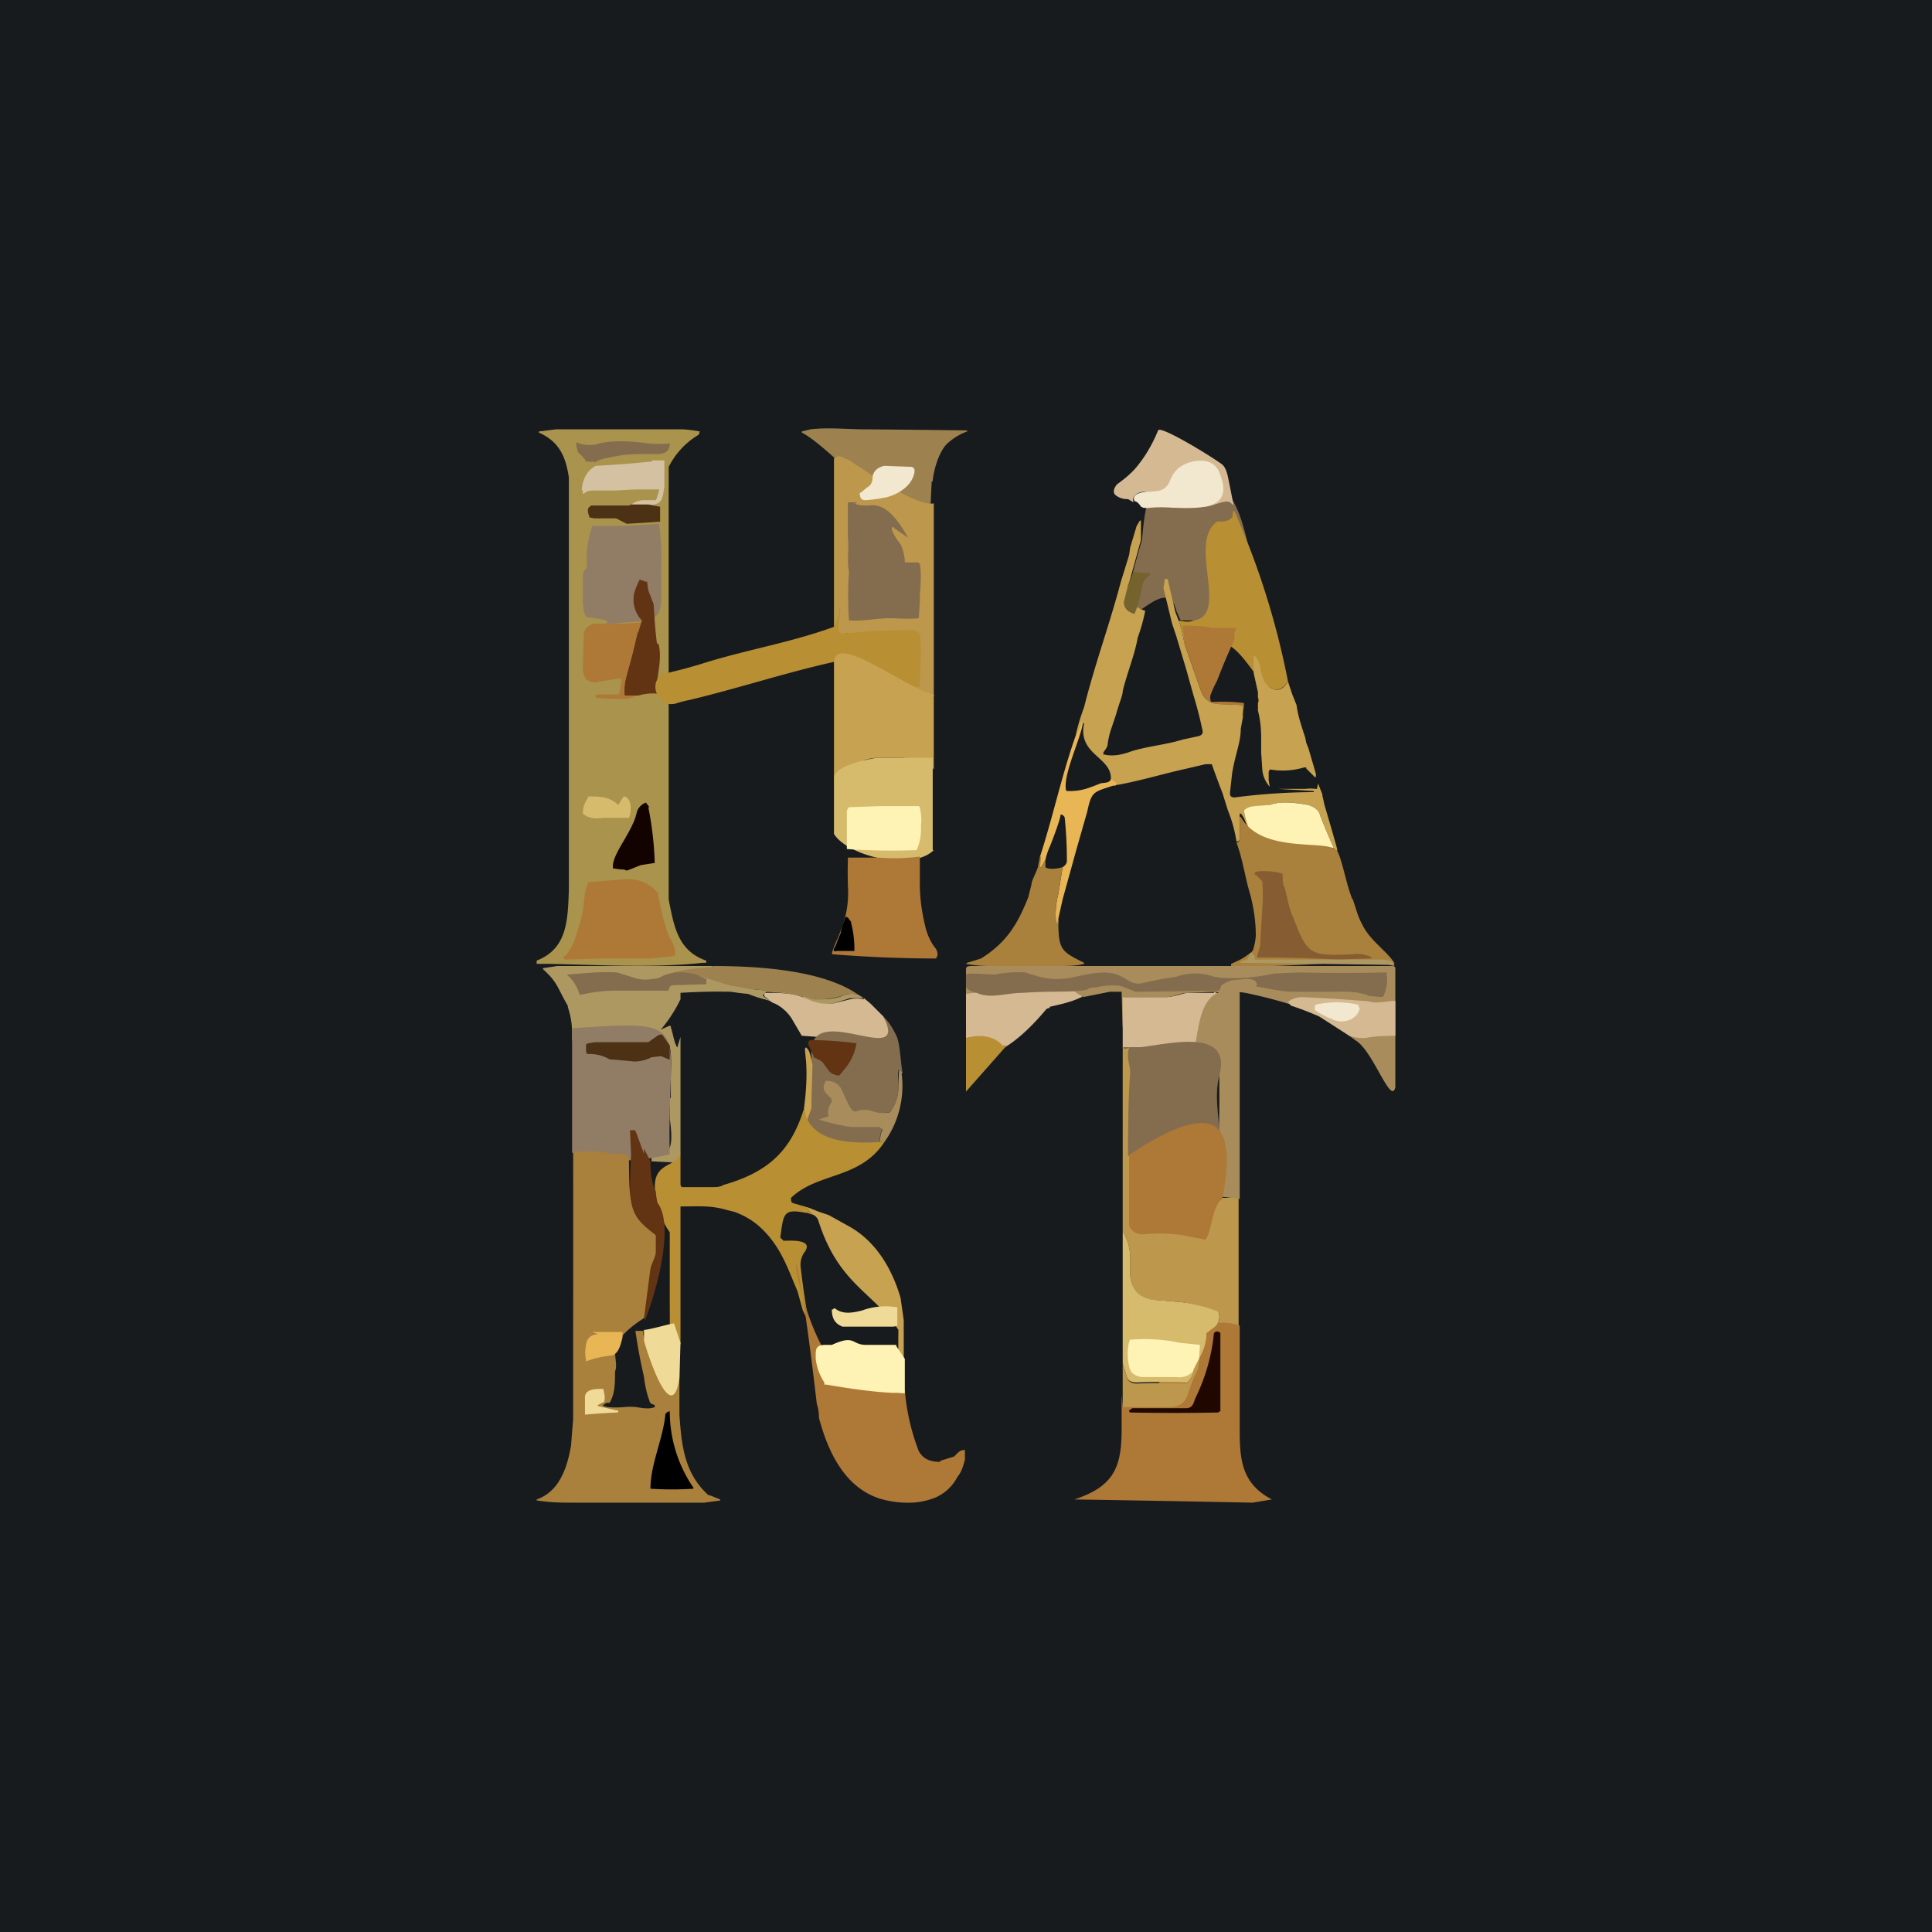 <!-- by TradingView --><svg width="18" height="18" viewBox="0 0 18 18" xmlns="http://www.w3.org/2000/svg"><path fill="#181B1E" d="M0 0h18v18H0z"/><path d="M11.7 5.53a3.02 3.02 0 0 1 .02.2l-.1.02-.2.03a7.69 7.69 0 0 1-.3 0H11l-.01-.02-.03-.07c-.12-.48-.73.72-.32-.66.05-.57.09-.42.53-.5.42-.17.48.76.54 1Z" fill="#846D4F"/><path d="m10.63 5.03-.11.4-.01.02c.02.12.02.2.16.24a1.68 1.68 0 0 1-.07.25c-.03.17-.1.33-.14.5 0 .04-.03.1-.06.21l-.04.12a.78.78 0 0 0-.04.16c0 .03-.02.05-.04.08v.02h.01c.08.02.17 0 .25-.03.16-.05.32-.06.48-.11l.14-.03c.05-.01.05-.04.04-.07a3.56 3.56 0 0 0-.08-.31l-.07-.25-.09-.3-.04-.12-.08-.33.01-.07V5.4a.02.02 0 0 1 .03 0l.07.3.03.08c.03.07.04.15.06.23l.14.4c.03.09.07.14.18.15a3.35 3.35 0 0 1 .22.01v.13-.02l-.02.11c0 .08-.02.15-.04.23a2.1 2.1 0 0 0-.04.18l-.02.18v.02c0 .02.02.03.04.03a5.87 5.87 0 0 1 .74-.05v-.01l-.33-.02h.25a.4.4 0 0 1 .1 0h.01l.01-.05.04.1v.01l.02.09a29.7 29.7 0 0 1 .11.38l.01.04c-.02.03-.05.04-.08.03l.06-.02a6.26 6.26 0 0 1-.14-.33c-.01-.05-.05-.08-.11-.1-.1-.02-.26-.04-.36 0a.29.29 0 0 1-.13.01.16.16 0 0 0-.1.04h-.01v.01a.8.8 0 0 0 .05.17 1.61 1.61 0 0 1 .05.11c.06.06.12.06.22.07a3.6 3.6 0 0 0-.13 0c-.05 0-.08-.02-.1-.07l-.08-.19a.19.19 0 0 0-.04-.07h-.01v.22c0 .02 0 .04-.03.04a1.3 1.3 0 0 0-.08-.29l-.05-.16a8.76 8.76 0 0 1-.1-.27h-.06l-.17.04c-.23.05-.45.12-.69.16a.1.1 0 0 0 .04-.01.25.25 0 0 1-.06-.06c0-.2-.31-.22-.25-.51l-.02-.01v.03l-.06.1a1.85 1.85 0 0 1 .08-.27c.1-.4.24-.78.34-1.16l.08-.26.01-.07.06-.2.03-.05h.01v.18Z" fill="#C7A250"/><path d="m11.44 4.44.05.25v.01h-.01c-.04-.07-.17.02-.25.02-.26-.03-.42-.15-.55-.14-.05 0-.14.02-.12.1l-.05-.03h-.01a.17.17 0 0 1-.11-.04c-.03-.03 0-.08.02-.1.07-.05.13-.1.18-.16.09-.11.15-.22.2-.34.02-.05.51.25.6.32.03.03.04.07.05.11Z" fill="#D5B993"/><path d="M10.92 4.73a1.36 1.36 0 0 0-.2 0 .2.2 0 0 1-.07 0l-.02-.01c-.02-.03-.04-.05-.06-.05-.03-.07.06-.08.11-.09.1 0 .18 0 .22-.1.03-.07.06-.12.15-.16.1-.04.24-.05.3.06.17.37-.15.36-.43.35Z" fill="#F2E7CF"/><path d="M11.5 4.76a7.4 7.4 0 0 1 .5 1.59c-.04.05-.08.1-.16.06-.22-.1-.3-.62-.8-.4-.02-.08-.03-.16-.06-.23.04.01.1.02.14 0 .34-.04-.06-.73.22-.92.06 0 .1 0 .14-.04l.01-.06Z" fill="#B88F33"/><path d="m10.51 5.45.01-.02.04-.1h.02l.12.01a.01.01 0 0 1 .01.02.17.17 0 0 0-.07.11 1.1 1.1 0 0 1-.07.25c-.07-.02-.1-.06-.1-.11l.04-.16Z" fill="#75632E"/><path d="M11.54 5.85c-.04 0-.04.06-.04.09v.02a6.16 6.16 0 0 0-.16.38 1.22 1.22 0 0 0-.06.13.1.1 0 0 0 0 .06v.01h.02a1.61 1.61 0 0 1 .29.01v.03l-.02.12.01-.13-.22-.01c-.1 0-.15-.06-.18-.15l-.14-.4-.02-.17a.01.01 0 0 1 .01-.01c.09 0 .17 0 .26.02h.25Z" fill="#AE7837"/><path d="m12 6.35.04.12.04.1c.01.08.03.15.08.3l.01.05.02.05.07.24v.03h-.01l-.08-.08v-.01h-.02a.7.7 0 0 1-.31.02h-.01l-.01.02v.08l.01.06a.27.27 0 0 1-.07-.17l-.01-.15v-.14c0-.09-.01-.17-.03-.25v-.07a.06.06 0 0 0 0-.05v-.05l-.04-.18v-.16h.01c.03.03.04.06.05.1.01.08.04.17.1.2.08.04.12 0 .16-.06Z" fill="#C7A250"/><path d="M9.93 7.35c0 .01 0 .02.02.02h.02c.11 0 .18-.03.28-.07.03-.01.1 0 .1-.05a.25.25 0 0 0 .06.05c-.01.02-.02.02-.04.02-.18.06-.2.05-.24.24l-.1.35-.13.47-.04.18v.04a.01.01 0 0 1-.02 0 .74.74 0 0 1 .02-.27l.04-.25c.03-.02.04-.04.04-.06a3.92 3.92 0 0 0-.02-.4.04.04 0 0 0-.03-.03h-.01v.01c-.01.06-.08.24-.1.29a.6.6 0 0 0-.04.12l-.04.07h-.01v-.1c.12-.37.2-.75.33-1.12l.05-.1v-.03h.02c-.02.15-.18.47-.16.62Z" fill="#E9B655"/><path d="m12.38 7.95.04-.02h.01v-.04a.15.15 0 0 1-.12.04c-.13 0-.27 0-.4-.02-.1-.01-.16 0-.22-.07v-.01a1.62 1.62 0 0 0-.05-.1.8.8 0 0 1-.05-.17v-.01a.16.16 0 0 1 .1-.04l.14-.01c.1-.04.25-.02.36 0 .06.02.1.05.11.1a6.26 6.26 0 0 0 .14.33l-.06.02Z" fill="#FEF2B5"/><path d="M12.6 8.37c.03.08.05.17.09.24.07.15.23.25.3.36V9c-.1-.02-.12-.05-.16-.05-.5.03-1.22.07-1.3.05h-.06v-.02c.11-.05.11-.05.19-.11a.07.07 0 0 0 .02-.04.52.52 0 0 0 .02-.11c0-.14-.02-.26-.05-.38-.05-.16-.07-.33-.13-.49.02 0 .03-.02.03-.04v-.2h.01c.2.36.83.2.9.32.05.1.08.3.14.45ZM9.7 7.98l-.01.1h.01l.04-.07V8.08l.02.01c.05.01.1 0 .14-.01l-.04.25a.74.74 0 0 0-.02.27h.01l.01-.04c0 .28.02.3.22.4l.02.01v.01c-.07.02-.16.02-.26.02h-.62A1.17 1.17 0 0 1 9 8.98l.01-.01a4.48 4.48 0 0 0 .13-.04c.24-.15.34-.32.44-.57l.03-.12c0-.03.03-.08.06-.16l.02-.1Z" fill="#A9813C"/><path d="M12.5 8.94h-.05a14.42 14.42 0 0 0-.74-.02l.03-.11.02-.34a1.6 1.6 0 0 0 0-.26l-.06-.06h-.01v-.02l.02-.01a.6.6 0 0 1 .24.02c0 .05 0 .1.02.13.03.12.04.2.08.28.13.34.15.36.55.34a.3.3 0 0 1 .18.03v.01a10.04 10.04 0 0 0-.28.01Z" fill="#865D33"/><path d="M12.45 8.94h.38c.05 0 .1 0 .14.02l.01.03a485.9 485.9 0 0 0-1.43-.02l.01-.01.02-.01c.04 0 .05-.02.06-.05l.01-.02h.02v.01l.02.02v.03h.76Z" fill="#AE9862"/><path d="M10.52 9.76c.66.4-.18 2.4.87 1.4h.15v1.19h-.19l-.03.01a.12.12 0 0 0 .03-.14h-.01a1.26 1.26 0 0 0-.35-.09l-.25-.02c-.21-.03-.22-.2-.21-.36a.5.5 0 0 0-.07-.28V9.75c0 .02.03.02.06.01Z" fill="#BC974C"/><path d="M11.55 12.35v.9c0 .3-.01.56.3.72l-.18.03a337.9 337.9 0 0 0-1.66-.03c.36-.12.44-.29.44-.65V13l.01.1v.01c.54-.15.54-.94 1.09-.76Z" fill="#AE7837"/><path d="M12.57 9.65c-.03-.29-.7-.4-.54-.29a4.45 4.45 0 0 0-.38-.1.8.8 0 0 0-.22-.02v.14c-.01-.07-.03-.14-.12-.14l-.25.01c-.06 0-.13.04-.2.04h-.39l-.01.3-.01-.34v-.01h-.11l-.3.06.03-.01h.02v-.01h-.23c-.54-.03-.77-.1-.86.22v-.47C9 9 9.03 9 9.07 9h3.9c.02 0 .03.01.03.02v1.11c-.04.17-.2-.32-.36-.43l-.07-.05Z" fill="#A88C5B"/><path d="M11.31 9.24c.19.08.1 0-.1.44a.15.15 0 0 1-.08.08H10.46v-.47h.4c.07 0 .14-.03.2-.04h.25ZM9.78 9.39a.5.5 0 0 0-.03.01c-.44.53-.75.51-.75.27v-.41s.7-.1.9-.1c.07.01.12.11.19.12-.08.05-.22.08-.31.1ZM12.57 9.65a31.42 31.42 0 0 0-.28-.18 2.78 2.78 0 0 0-.26-.1.11.11 0 0 1-.03-.04.25.25 0 0 1 .13-.04 15.35 15.35 0 0 1 .63.04c.06.03.24-.02.24 0v.32s-.19 0-.27.02a.4.4 0 0 1-.16-.02Z" fill="#D5B993"/><path d="M11.55 9.24V11.17l-.16-.02c-.09-.97-.02-.05-.03-1.13-.01-.19.04-.22-.4-.26h.17c.05-.23.05-.6.42-.52Z" fill="#A88C5B"/><path d="M9 9.67s.22-.07.34.07h.04l-.38.43v-.5Z" fill="#B88F33"/><path d="M10.75 10.77h-.24c0-.26 0-.52.02-.78 0-.06-.04-.14-.01-.23.17.03.98-.26.84.26-.05.2 0 .39 0 .54 0 .06-.06.18-.09.2v.01h-.52Z" fill="#846D4F"/><path d="M11.4 11.15c-.12.1-.1.31-.17.4l-.2-.04a1.44 1.44 0 0 0-.38-.01c-.06 0-.1-.02-.13-.08v-.66c.7-.46 1.03-.43.87.4Z" fill="#AE7837"/><path d="m11.32 12.36-.08.06c0 .08-.02.15-.06.22l-.01.03c-.17-.17-.27.03-.05.1a.2.2 0 0 1-.06.11 6.23 6.23 0 0 0-.47 0c-.07 0-.09-.03-.1-.08l-.03-.1v-1.23a.5.5 0 0 1 .07.28c-.01.16 0 .33.22.36l.24.02a1.27 1.27 0 0 1 .36.09c.02.05.01.1-.03.14Z" fill="#D6BB6D"/><path d="M11.37 12.41v.74h-.01l-.01.01a21.54 21.54 0 0 1-.82 0l-.01-.01v-.01l.03-.02h.5c.07 0 .07-.06.09-.1a1.76 1.76 0 0 0 .17-.6c.02-.02.04-.02.06 0Z" fill="#200801"/><path d="m11.17 12.67-.05.1c-.03.04-.09.07-.16.06h-.32c-.07-.01-.11-.04-.12-.1a.49.49 0 0 1 0-.23l.01-.02h.02c.15-.01.3 0 .44.03l.19.02-.01.14Z" fill="#FEF2B5"/><path d="m11.18 12.64-.02.12a1.3 1.3 0 0 0-.09.22c-.03.1-.08.13-.2.13a62.47 62.47 0 0 0-.41 0v-.41l.03.1c.01.05.03.09.1.09a6.33 6.33 0 0 1 .46 0h.01a.2.2 0 0 0 .06-.13l.05-.1.01-.02Z" fill="#BC974C"/><path d="m11.7 9.19.01-.01c0-.06-.07-.06-.1-.06l-.1.01c-.05 0-.1.03-.13.05l-.02.05h-.01l-.76.01h-.01l-.1-.04c-.05-.03-.2-.02-.27 0-.03 0-.05 0-.08.02-.14.03-.32.01-.6.03-.16 0-.3.06-.43 0-.02 0-.1-.03-.1-.06v-.11c0-.02.23 0 .27 0a1.06 1.06 0 0 1 .28-.02l.1.03c.12.04.25.04.37.01.14-.03.31-.07.43 0 .05.02.1.08.19.06a7.25 7.25 0 0 1 .19-.04l.13-.02a.52.52 0 0 1 .35 0l.07.01c.15.01.31 0 .49-.04l.23-.01a18.92 18.92 0 0 0 .82 0v.02c.01.07 0 .13-.03.2l-.01.01-.12-.01c-.13-.05-.21-.04-.39-.04h-.31c-.12 0-.24-.03-.36-.05Z" fill="#846D4F"/><path d="M12.67 9.39c-.02.11-.16.16-.27.1a.65.65 0 0 1-.15-.08v-.04l.01-.01a.88.88 0 0 1 .39 0l.01.01v.02Z" fill="#F2E7CF"/><path d="m6.63 9 .12.05h.01c.03.11.18.16.29.17l.33.03.2.05a.3.3 0 0 0 .09.01c.06 0 .13-.01.2-.04a.2.2 0 0 1 .13 0l.05.03h-.13l-.16.05c-.1.01-.19 0-.27-.06-.12-.04-.23-.04-.34-.05h-.01l-.03.03v.01l.07.05a.3.3 0 0 0-.06-.02 1.2 1.2 0 0 1-.15-.05 2.11 2.11 0 0 1-.16-.02 5.56 5.56 0 0 0-.47.01v.06c-.13.27-.43.65-.84.52l-.07.01a.54.54 0 0 1-.1-.15c0-.13 0-.18-.04-.31v-.01c-.1-.17-.09-.21-.22-.33l-.01-.01a.01.01 0 0 1 0-.01L5.19 9a1147.3 1147.3 0 0 0 1.45 0Z" fill="#AE9862"/><path d="M8 9.27a.2.2 0 0 0-.13 0 .72.72 0 0 1-.2.04.3.3 0 0 1-.1 0c-.17-.06-.34-.07-.52-.09-.07 0-.13-.02-.2-.03-.16-.02-.47-.19-.66-.1.2-.09.53-.07.44-.09.4 0 1.03.03 1.37.27Z" fill="#9D824F"/><path d="M6.26 9.18a.06.06 0 0 0-.03.04v.01H5.7a1.67 1.67 0 0 0-.3.04.37.37 0 0 0-.12-.19c.14-.01.31-.03.47-.02l.16.05c.06.02.12.02.17.01.01 0 .05 0 .1-.03a.43.43 0 0 1 .26-.02c.05 0 .1.04.14.05a.01.01 0 0 1 0 .01v.03a.01.01 0 0 1 0 .01l-.33.01Z" fill="#846D4F"/><path d="m8.05 9.3.06.05.12.12c.04.07.08.13.05.2a.5.5 0 0 1-.23.02 94.99 94.99 0 0 1-.58-.04l-.1-.17a.4.4 0 0 0-.15-.13.12.12 0 0 1-.04-.02l-.06-.05c0-.02 0-.03.02-.03.12 0 .23 0 .34.04h.01c.08.05.18.07.27.06l.16-.04a.33.33 0 0 1 .13 0Z" fill="#D5B993"/><path d="M8.23 9.47c.06.06.1.13.13.2.03.1.03.23.05.33-.06-.14-.04.11-.04.15a.38.38 0 0 1-.07.2v.01c-.49.08-.25.01-.08.16a.22.22 0 0 0-.02.12c-.07.1-.16.14-.28.12-.05 0-.11-.03-.17-.02l-.3.03c-.02 0-.03 0-.05-.02v-.01l.06-.13.1-.28v-.5c-.04-.54.93.15.67-.36Z" fill="#846D4F"/><path d="M6.34 9.67v1.07l-.02.13a.01.01 0 0 1-.02 0l-.02-.04h-.01l-.2-.01v-.03c0-.02 0-.02.02-.02.15-.01.19-.06.15-.35v-.12h-.31c-.05 0-.1 0-.15-.02h-.01a.01.01 0 0 1 0-.02c.13-.03.25-.02.38-.02l.1-.01v-.18c0-.1.01-.2-.01-.3l-.07-.1-.02-.01h-.01l-.1.07.1-.11.09-.04a.02.02 0 0 1 .02 0v.01c.03.1.03.14.06.19l.03-.1Z" fill="#AE9862"/><path d="M6.24 10.75a.02.02 0 0 1-.02.01c-.34.07-.4.07-.89-.02V9.58c1.17-.08.88-.04.91 1.17Z" fill="#917C66"/><path d="M6.24 9.74v.13a.01.01 0 0 1-.01 0l-.07-.03-.09.01a.35.35 0 0 1-.16.04 6.99 6.99 0 0 0-.23-.02.37.37 0 0 0-.2-.05h-.01l-.01-.02V9.73l.02-.01.06-.01h.5l.1-.07h.03l.07.1Z" fill="#4C3115"/><path d="M7.46 10.61c.03-.1.06-.14.03-.28.02-.15.03-.3.02-.44l-.01-.1v-.02a.01.01 0 0 1 .02 0c.03.02.04.12.05.15l-.01.34v.07l-.1.28Z" fill="#C7A250"/><path d="M8.4 10a.9.9 0 0 1-.16.64H8.2c0-.03 0-.07.02-.11v-.01l-.03-.02h-.26a1.72 1.72 0 0 1-.3-.07l.09-.03a.15.15 0 0 1 .02-.12.04.04 0 0 0 0-.05c-.05-.05-.09-.08-.05-.15v-.01h.01c.07 0 .12.03.15.1.14.32.08.11.3.19a.3.3 0 0 0 .15 0v-.01a.38.38 0 0 0 .07-.2 1.65 1.65 0 0 1 .01-.2l.03.05Z" fill="#A88C5B"/><path d="M7.49 10.33c.04.22.23.34.7.31h.05c-.23.35-.62.28-.87.52a.02.02 0 0 0 0 .01c0 .02 0 .03.02.04l.14.04c0 .03.02.05.05.07l-.06-.02h-.01c-.21-.04-.21 0-.24.23l.03.03c.05 0 .28-.02.2.1a.2.2 0 0 0-.04.15 7.83 7.83 0 0 0 .07.48h-.01l-.04-.08-.05-.18c-.09-.21-.15-.4-.32-.57a.7.7 0 0 0-.27-.17l-.08-.02c-.14-.04-.25-.03-.4-.03h-.02v1.28c-.09.14-.1.27-.1-.48v-.56a.58.58 0 0 1-.1-.22c-.15-.48.18-.35.2-.53v.31l.01.02h.29c.03 0 .07 0 .1-.02.42-.12.63-.32.75-.71Z" fill="#B88F33"/><path d="m6 10.7.06.12c0 .1.01.2.05.28l.01.1c.17.2 0 .82-.11 1.1a5.25 5.25 0 0 1-.13-1.54l-.01-.22a.02.02 0 0 1 0-.01h.05v.01l.01.02.07.19v-.04Z" fill="#623414"/><path d="m5.82 10.76.04.02c0 .5.02.55.24.72a.02.02 0 0 1 .01.02v.14c0 .05-.04.11-.05.16l-.06.46c-.4.26-.22.36-.27.5 0 .1 0 .19-.04.27l-.01.02h-.03l-.03.02v.01a.3.3 0 0 1 .04.01.95.95 0 0 0 .15 0 .55.55 0 0 1 .12 0c.06.01.12.02.17 0v-.02c-.03-.01-.04-.01-.05-.04a1.01 1.01 0 0 1-.05-.22l-.03-.14a5.18 5.18 0 0 1-.05-.29H6c-.06.03.32.86.33.14v.64c.02.3.05.55.27.75h.01l.1.04v.01l-.15.02h-1.2c-.12 0-.23 0-.35-.02H5v-.01c.2-.07.28-.27.32-.5l.02-.25v-.87a591.48 591.48 0 0 0 0-1.61c.09-.02.25-.02.36.01h.12Z" fill="#A9813C"/><path d="m7.53 11.25.1.04.09.03.18.1c.26.14.41.4.49.67l.03.21v.46l-.04-.12c-.04.04-.01.25-.01.3a36.32 36.32 0 0 1 0-.55c-.23-.35-.55-.42-.74-1-.01-.04-.03-.06-.05-.07-.03-.02-.05-.04-.05-.07Z" fill="#C7A250"/><path d="M8.17 12.96c.04 0 .1 0 .18.02.03 0 .06 0 .08-.03a2.02 2.02 0 0 0 .13.57c.04.07.1.1.2.1v-.01l.13-.04a.88.88 0 0 1 .04-.04.08.08 0 0 1 .06-.02v.09c-.02.07-.03.11-.07.16a.42.42 0 0 1-.2.19.65.65 0 0 1-.23.05.9.9 0 0 1-.3-.04c-.33-.11-.48-.45-.56-.75 0-.02 0-.07-.02-.13-.33-2.86-.3-.13.56-.12Z" fill="#AE7837"/><path d="M8.32 12.36h-.47c-.08-.03-.1-.09-.1-.16h.01a.02.02 0 0 1 .02-.01c.07.06.17.04.25.02a.64.64 0 0 1 .33-.03v.17a.1.1 0 0 1-.04.01ZM6.34 12.51l-.01.33c-.07.46-.29-.2-.33-.35v-.1c.05 0 .25-.06.28-.06l.06.18Z" fill="#EFDA98"/><path d="M5.8 12.46c-.02.08-.04.16-.11.17a.9.9 0 0 0-.22.05.02.02 0 0 1-.01 0v-.01c-.01-.04-.01-.09 0-.14.03-.21.36 0 .06-.12h.28v.05Z" fill="#E9B655"/><path d="M8.43 12.66v.32c-.23 0-.5-.04-.73-.08h-.02v-.02a.5.5 0 0 1-.08-.22c0-.08-.01-.13.09-.13h.06c.22-.1.18 0 .32 0h.28v.01l.08.12Z" fill="#FEF2B5"/><path d="M7.58 9.84a3.75 3.75 0 0 0-.05-.11c0-.02 0-.03.02-.04h.01a3.53 3.53 0 0 1 .42.03.5.5 0 0 1-.08.2 1.84 1.84 0 0 1-.08.1h-.01c-.08-.01-.09-.05-.13-.1-.02-.04-.06-.05-.1-.07Z" fill="#623414"/><path d="M5.57 13.09v.01l.17.04h.01a.01.01 0 0 1 0 .02 6.48 6.48 0 0 0-.3.02v-.16c0-.08.1-.08.16-.08a.01.01 0 0 1 .01 0c.01.04.02.08.01.11a.01.01 0 0 1 0 .01l-.06.03Z" fill="#EFDA98"/><path d="m6.21 13.16.02-.01h.01a1.26 1.26 0 0 0 .22.71v.01a3.07 3.07 0 0 1-.4 0c0-.23.12-.47.14-.7a.01.01 0 0 1 .01 0Z"/><path d="M6.23 4.35v4.03c.05.26.09.48.35.57v.02h-.03c-.47.05-.96.02-1.43.01H5L5 8.95c.28-.11.29-.36.3-.66V4.45c-.03-.21-.1-.34-.28-.42v-.01L5.18 4H6.36a1.17 1.17 0 0 1 .16.02l-.01.03a.73.73 0 0 0-.28.3Z" fill="#AA934C"/><path d="m8.68 4.49-.01.21c-.1.47-.87-.5-1.2-.67v-.01L7.55 4c.17-.02.33 0 .52 0a202.33 202.33 0 0 1 .94.01.01.01 0 0 1 0 .01.55.55 0 0 0-.17.1c-.08.06-.14.24-.15.36Z" fill="#9D824F"/><path d="m7.86 4.27.04.01c.23.15.64.44.8.41v1.8c-.71.52-.47 0-.8-.59-.04 0-.14.15-.13.1V4.27l.04-.02.05.01Z" fill="#BC974C"/><path d="M6.08 4.29h.11V4.53c-.02.15-.03.17-.17.18h.09H5.87a.2.2 0 0 1 .12-.05h.12l.01-.02.02-.07a.02.02 0 0 0 0-.01H5.92l-.19.01h-.18c-.05 0-.08 0-.11.03h-.01v-.03h-.01v.02c0-.11.04-.2.13-.25a10.36 10.36 0 0 0 .52-.04Z" fill="#D3C1A1"/><path d="M7.98 4.69h-.02c.04.02.08.02.13.02.08-.01.2-.01.37.3l-.13-.09a.01.01 0 0 0-.02 0v.02a.5.5 0 0 0 .08.13.4.4 0 0 1 .04.16v.01h.13v.01h.01c.02.13 0 .24 0 .35a6.73 6.73 0 0 1-.01.16c-.1.01-.19 0-.28 0-.1 0-.25.03-.37.02a3.12 3.12 0 0 1 0-.45c-.02-.1 0-.21-.01-.33a10.4 10.4 0 0 1 0-.32h.08Z" fill="#846D4F"/><path d="M5.87 4.7h.17l.1.02h.01v.14a18.45 18.45 0 0 1-.31.02l-.1-.05h-.2l-.05-.01a.01.01 0 0 1 0-.01c-.02-.05-.02-.08.02-.1h.36Z" fill="#4C3115"/><path d="M6.14 4.88a2.19 2.19 0 0 1 .02.42c0 .44.05.48-.34.5-.52.05.14 0-.36-.05a.4.4 0 0 1-.03-.13v-.25a.1.1 0 0 1 .04-.08.87.87 0 0 1 .05-.39h.31a13.2 13.2 0 0 0 .31-.02Z" fill="#917C66"/><path d="M5.95 6.48h-.13c-.01-.07 0-.13.02-.2a4.04 4.04 0 0 0 .1-.4l.04-.1a.28.28 0 0 1-.07-.26.72.72 0 0 1 .05-.12l.06.02h.01v.01l.01.07.05.13.01.16a3.64 3.64 0 0 0 .02.2l.02.02v.01c.02.1 0 .2-.02.34a.01.01 0 0 0 .01 0h.1a.02.02 0 0 1 .01 0v.1a.02.02 0 0 1-.02.02.02.02 0 0 1-.01 0 .45.45 0 0 0-.26 0Z" fill="#623414"/><path d="m7.83 5.66-.02.19c0 .06.05.06.09.05l.2-.02.38-.01c.04 0 .07.01.09.04V5.9c.02.16 0 .32 0 .48v.02h-.03c-.12 0-.24 0-.35.05a.1.1 0 0 1-.04 0l-.2.01c-.08-.03-.06-.12-.07-.2a.4.4 0 0 0-.03-.1v.02a6.01 6.01 0 0 1-.03.06v-.08H7.8c-.46.1-.91.25-1.37.36a1.3 1.3 0 0 0-.12.03c-.19.07-.3-.24-.09-.28l.16-.04.14-.04c.4-.13.84-.2 1.25-.35.03-.05.05-.1.05-.18Z" fill="#B88F33"/><path d="m5.98 5.78-.03.1-.01.02-.1.39a.5.5 0 0 0-.02.19h.13l-.07.01h.04l-.07.02a2.07 2.07 0 0 1-.3-.01.02.02 0 0 1 0-.02l.02-.01h.2l.02-.13a.02.02 0 0 0-.02-.02l-.18.03c-.08.02-.15 0-.16-.11l.01-.33c0-.05.04-.08.09-.1a3.56 3.56 0 0 0 .44-.01l-.02-.04.03.02Z" fill="#AE7837"/><path d="M8.7 6.47v.7c-.05-.08-.18-.1-.29-.11h-.23a.41.41 0 0 0-.33.18l-.08.01V6.18c0-.3.65.22.92.29Z" fill="#C7A250"/><path d="M8.7 7.92c-.2.2-.8.06-.93-.15v-.52c0-.12.33-.18.4-.19h.52v.86ZM5.81 7.42c.07 0 .08.13.05.2h-.24c-.07.01-.13.01-.19-.04 0-.06.02-.11.05-.15v-.01c.1 0 .2 0 .28.08l.05-.08Z" fill="#D6BB6D"/><path d="M6.04 7.52a3.07 3.07 0 0 1 .06.52H6.1l-.13.02c-.2.08-.09.04-.19.04l-.07-.01v-.02c0-.12.18-.32.22-.49.01-.05.04-.08.08-.1a.01.01 0 0 1 .01 0l.03.04Z" fill="#120301"/><path d="M6.13 8.32a2.4 2.4 0 0 0 .1.4c.03.05.06.1.06.16v.02l-.03.01-.2.02H5.6l-.32.01h-.01l-.02-.01a.01.01 0 0 1 0-.01c.1-.1.11-.19.15-.31.03-.09.04-.2.05-.29l.03-.1.36-.03c.12 0 .21.04.29.13Z" fill="#AE7837"/><path d="M5.53 4.3a.18.18 0 0 1-.07 0 .07.07 0 0 0 .04 0h-.04a.24.24 0 0 0-.07-.08.2.2 0 0 1-.02-.1.3.3 0 0 0 .22.01c.14-.03.28-.02.44 0a.94.94 0 0 0 .21 0c0 .11-.09.1-.18.1-.13 0-.22 0-.32.02-.09.02-.14.02-.2.06Z" fill="#846D4F"/><path d="m8.5 4.35.02.02v.03c-.02.12-.14.2-.25.23a1.2 1.2 0 0 1-.21.03c-.04 0-.05-.03-.05-.07h.01l.06-.05c.04-.02.05-.06.05-.1.01-.06.06-.09.11-.1l.26.01Z" fill="#F2E7CF"/><path d="M8.54 7.92a5.69 5.69 0 0 1-.65-.01v-.36l.02-.03h.01l.3-.01h.34l.01.01c.01.06.02.11.01.17a.48.48 0 0 1-.04.23Z" fill="#FEF2B5"/><path d="M7.9 8.26a4.32 4.32 0 0 1 0-.27h.29a1.72 1.72 0 0 0 .38-.01v.25c0 .15.02.27.05.4.02.08.05.15.1.21.02.04.02.06 0 .09H8.7a12.14 12.14 0 0 1-.95-.04c.02-.12.17-.3.15-.63Z" fill="#AE7837"/><path d="M7.79 8.8a.9.9 0 0 1 .04-.1l.02-.08a2.92 2.92 0 0 0 .03-.08l.02.01.03.04v.01a.96.96 0 0 1 .03.26h-.17a.02.02 0 0 1-.02 0 .02.02 0 0 1 0-.02l.02-.04Z"/></svg>